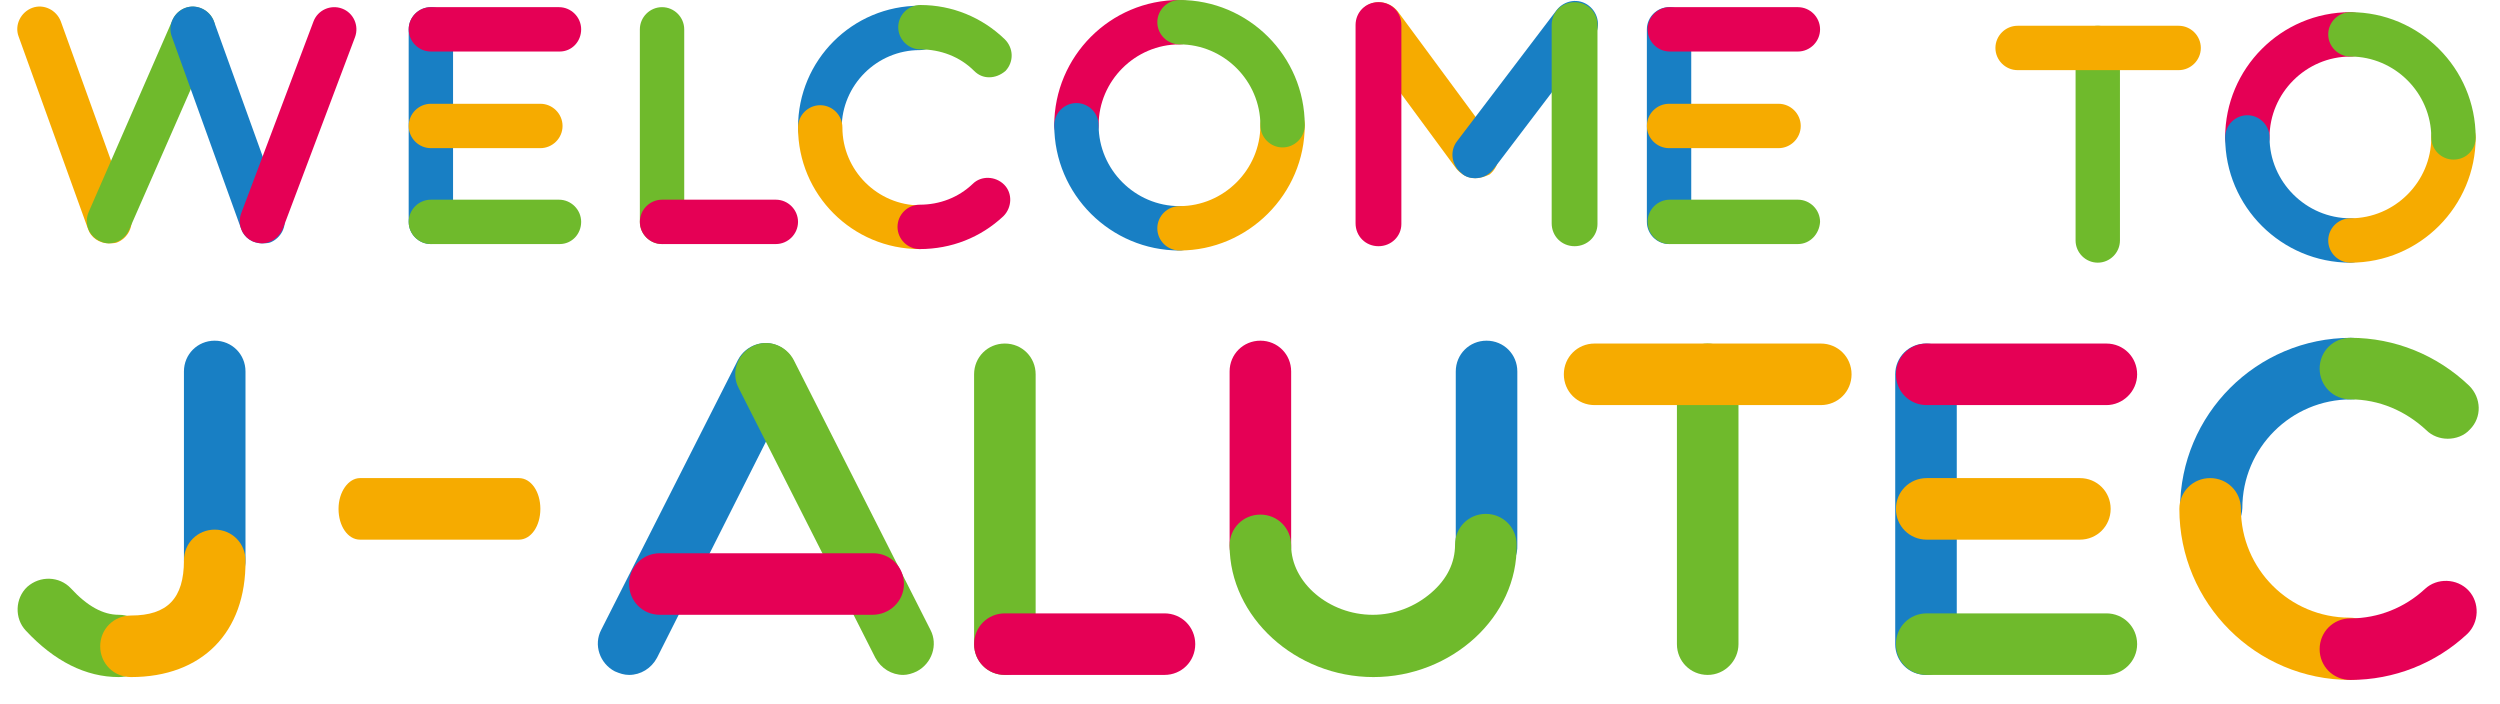 <?xml version="1.0" encoding="utf-8"?>
<!-- Generator: Adobe Illustrator 22.1.0, SVG Export Plug-In . SVG Version: 6.00 Build 0)  -->
<svg version="1.1" id="レイヤー_1" xmlns="http://www.w3.org/2000/svg" xmlns:xlink="http://www.w3.org/1999/xlink" x="0px"
	 y="0px" viewBox="0 0 349.3 98.3" style="enable-background:new 0 0 349.3 98.3;" xml:space="preserve">
<style type="text/css">
	.st0{fill:#E50055;}
	.st1{fill:#187FC4;}
	.st2{fill:#F6AB00;}
	.st3{fill:#6FBA2C;}
</style>
<g>
	<g>
		<g>
			<path class="st0" d="M314,22.3c-1.7,0-3.1-1.4-3.1-3.1c0-9.6,7.8-17.5,17.5-17.5c1.7,0,3.1,1.4,3.1,3.1s-1.4,3.1-3.1,3.1
				c-6.2,0-11.3,5.1-11.3,11.3C317.1,20.9,315.7,22.3,314,22.3z"/>
		</g>
		<g>
			<path class="st1" d="M328.4,36.7c-9.6,0-17.5-7.8-17.5-17.5c0-1.7,1.4-3.1,3.1-3.1s3.1,1.4,3.1,3.1c0,6.2,5.1,11.3,11.3,11.3
				c1.7,0,3.1,1.4,3.1,3.1C331.5,35.3,330.1,36.7,328.4,36.7z"/>
		</g>
		<g>
			<path class="st2" d="M328.4,36.7c-1.7,0-3.1-1.4-3.1-3.1c0-1.7,1.4-3.1,3.1-3.1c6.2,0,11.3-5.1,11.3-11.3c0-1.7,1.4-3.1,3.1-3.1
				s3.1,1.4,3.1,3.1C345.9,28.8,338.1,36.7,328.4,36.7z"/>
		</g>
		<g>
			<path class="st3" d="M342.8,22.3c-1.7,0-3.1-1.4-3.1-3.1c0-6.2-5.1-11.3-11.3-11.3c-1.7,0-3.1-1.4-3.1-3.1s1.4-3.1,3.1-3.1
				c9.6,0,17.5,7.8,17.5,17.5C345.9,20.9,344.6,22.3,342.8,22.3z"/>
		</g>
	</g>
	<g>
		<g>
			<path class="st3" d="M293.1,36.7c-1.7,0-3.1-1.4-3.1-3.1V6.7c0-1.7,1.4-3.1,3.1-3.1c1.7,0,3.1,1.4,3.1,3.1v26.9
				C296.2,35.3,294.8,36.7,293.1,36.7z"/>
		</g>
		<g>
			<path class="st2" d="M304.4,9.8h-22.5c-1.7,0-3.1-1.4-3.1-3.1s1.4-3.1,3.1-3.1h22.5c1.7,0,3.1,1.4,3.1,3.1S306.1,9.8,304.4,9.8z"
				/>
		</g>
	</g>
</g>
<g>
	<g>
		<g>
			<path class="st1" d="M60.2,34.1c-1.7,0-3.1-1.4-3.1-3.1V4.1c0-1.7,1.4-3.1,3.1-3.1s3.1,1.4,3.1,3.1V31
				C63.3,32.7,62,34.1,60.2,34.1z"/>
		</g>
		<g>
			<path class="st0" d="M78.2,7.2H60.2c-1.7,0-3.1-1.4-3.1-3.1S58.5,1,60.2,1h17.9c1.7,0,3.1,1.4,3.1,3.1S79.9,7.2,78.2,7.2z"/>
		</g>
		<g>
			<path class="st3" d="M78.2,34.1H60.2c-1.7,0-3.1-1.4-3.1-3.1c0-1.7,1.4-3.1,3.1-3.1h17.9c1.7,0,3.1,1.4,3.1,3.1
				C81.2,32.7,79.9,34.1,78.2,34.1z"/>
		</g>
		<g>
			<path class="st2" d="M75.5,20.7H60.2c-1.7,0-3.1-1.4-3.1-3.1s1.4-3.1,3.1-3.1h15.3c1.7,0,3.1,1.4,3.1,3.1S77.2,20.7,75.5,20.7z"
				/>
		</g>
	</g>
	<g>
		<g>
			<path class="st1" d="M233.2,34.1c-1.7,0-3.1-1.4-3.1-3.1V4.1c0-1.7,1.4-3.1,3.1-3.1c1.7,0,3.1,1.4,3.1,3.1V31
				C236.3,32.7,235,34.1,233.2,34.1z"/>
		</g>
		<g>
			<path class="st0" d="M251.2,7.2h-17.9c-1.7,0-3.1-1.4-3.1-3.1s1.4-3.1,3.1-3.1h17.9c1.7,0,3.1,1.4,3.1,3.1S252.9,7.2,251.2,7.2z"
				/>
		</g>
		<g>
			<path class="st3" d="M251.2,34.1h-17.9c-1.7,0-3.1-1.4-3.1-3.1c0-1.7,1.4-3.1,3.1-3.1h17.9c1.7,0,3.1,1.4,3.1,3.1
				C254.2,32.7,252.9,34.1,251.2,34.1z"/>
		</g>
		<g>
			<path class="st2" d="M248.5,20.7h-15.3c-1.7,0-3.1-1.4-3.1-3.1s1.4-3.1,3.1-3.1h15.3c1.7,0,3.1,1.4,3.1,3.1
				S250.2,20.7,248.5,20.7z"/>
		</g>
	</g>
	<g>
		<g>
			<path class="st1" d="M114.6,20.9c-1.7,0-3.1-1.4-3.1-3.1c0-9.4,7.6-17,17-17c1.7,0,3.1,1.4,3.1,3.1s-1.4,3.1-3.1,3.1
				c-6,0-10.9,4.9-10.9,10.9C117.6,19.5,116.3,20.9,114.6,20.9z"/>
		</g>
		<g>
			<path class="st2" d="M128.5,34.8c-9.4,0-17-7.6-17-17c0-1.7,1.4-3.1,3.1-3.1c1.7,0,3.1,1.4,3.1,3.1c0,6,4.9,10.9,10.9,10.9
				c1.7,0,3.1,1.4,3.1,3.1S130.2,34.8,128.5,34.8z"/>
		</g>
		<g>
			<path class="st0" d="M128.5,34.8c-1.7,0-3.1-1.4-3.1-3.1s1.4-3.1,3.1-3.1c2.8,0,5.4-1,7.4-2.9c1.2-1.2,3.2-1.1,4.4,0.1
				c1.2,1.2,1.1,3.2-0.1,4.4C137,33.2,132.9,34.8,128.5,34.8z"/>
		</g>
		<g>
			<path class="st3" d="M138.2,10.8c-0.8,0-1.5-0.3-2.1-0.9c-2-2-4.7-3-7.5-3c-1.7,0-3.1-1.4-3.1-3.1s1.4-3.1,3.1-3.1
				c4.4,0,8.6,1.7,11.8,4.8c1.2,1.2,1.3,3.1,0.1,4.4C139.8,10.5,139,10.8,138.2,10.8z"/>
		</g>
	</g>
	<g>
		<g>
			<path class="st0" d="M150.4,20.6c-1.7,0-3.1-1.4-3.1-3.1c0-9.6,7.8-17.5,17.5-17.5c1.7,0,3.1,1.4,3.1,3.1s-1.4,3.1-3.1,3.1
				c-6.2,0-11.3,5.1-11.3,11.3C153.5,19.2,152.1,20.6,150.4,20.6z"/>
		</g>
		<g>
			<path class="st1" d="M164.8,35c-9.6,0-17.5-7.8-17.5-17.5c0-1.7,1.4-3.1,3.1-3.1c1.7,0,3.1,1.4,3.1,3.1c0,6.2,5.1,11.3,11.3,11.3
				c1.7,0,3.1,1.4,3.1,3.1S166.5,35,164.8,35z"/>
		</g>
		<g>
			<path class="st2" d="M164.8,35c-1.7,0-3.1-1.4-3.1-3.1s1.4-3.1,3.1-3.1c6.2,0,11.3-5.1,11.3-11.3c0-1.7,1.4-3.1,3.1-3.1
				c1.7,0,3.1,1.4,3.1,3.1C182.3,27.1,174.4,35,164.8,35z"/>
		</g>
		<g>
			<path class="st3" d="M179.2,20.6c-1.7,0-3.1-1.4-3.1-3.1c0-6.2-5.1-11.3-11.3-11.3c-1.7,0-3.1-1.4-3.1-3.1s1.4-3.1,3.1-3.1
				c9.6,0,17.5,7.8,17.5,17.5C182.3,19.2,180.9,20.6,179.2,20.6z"/>
		</g>
	</g>
	<g>
		<g>
			<path class="st3" d="M92.5,34.1c-1.7,0-3.1-1.4-3.1-3.1V4.1c0-1.7,1.4-3.1,3.1-3.1c1.7,0,3.1,1.4,3.1,3.1V31
				C95.6,32.7,94.2,34.1,92.5,34.1z"/>
		</g>
		<g>
			<path class="st0" d="M108.4,34.1H92.5c-1.7,0-3.1-1.4-3.1-3.1c0-1.7,1.4-3.1,3.1-3.1h15.9c1.7,0,3.1,1.4,3.1,3.1
				C111.5,32.7,110.1,34.1,108.4,34.1z"/>
		</g>
	</g>
	<g>
		<g>
			<path class="st2" d="M15.2,34c-1.3,0-2.5-0.8-2.9-2L2.6,5.1c-0.6-1.6,0.3-3.4,1.9-4c1.6-0.6,3.4,0.3,4,1.9l9.7,26.9
				c0.6,1.6-0.3,3.4-1.9,4C15.9,34,15.6,34,15.2,34z"/>
		</g>
		<g>
			<path class="st3" d="M15.2,34c-0.4,0-0.8-0.1-1.2-0.3c-1.6-0.7-2.3-2.5-1.6-4.1L24.1,2.8c0.7-1.6,2.5-2.3,4.1-1.6
				c1.6,0.7,2.3,2.5,1.6,4.1L18,32.2C17.5,33.3,16.4,34,15.2,34z"/>
		</g>
		<g>
			<path class="st1" d="M36.6,34c-1.3,0-2.5-0.8-2.9-2L24,5.1c-0.6-1.6,0.3-3.4,1.9-4c1.6-0.6,3.4,0.3,4,1.9l9.7,26.9
				c0.6,1.6-0.3,3.4-1.9,4C37.3,34,36.9,34,36.6,34z"/>
		</g>
		<g>
			<path class="st0" d="M36.6,34c-0.4,0-0.7-0.1-1.1-0.2c-1.6-0.6-2.4-2.4-1.8-4L43.8,3c0.6-1.6,2.4-2.4,4-1.8
				c1.6,0.6,2.4,2.4,1.8,4L39.5,32C39,33.2,37.8,34,36.6,34z"/>
		</g>
	</g>
	<g>
		<g>
			<path class="st2" d="M206.1,24.9c-1,0-1.9-0.5-2.6-1.3L190.1,5.4c-1-1.4-0.7-3.4,0.7-4.5c1.4-1,3.4-0.7,4.5,0.7l13.5,18.3
				c1,1.4,0.7,3.4-0.7,4.5C207.4,24.7,206.8,24.9,206.1,24.9z"/>
		</g>
		<g>
			<path class="st1" d="M206.1,24.9c-0.7,0-1.4-0.2-1.9-0.7c-1.4-1.1-1.7-3.1-0.6-4.5l13.9-18.3c1.1-1.4,3.1-1.7,4.5-0.6
				c1.4,1.1,1.7,3.1,0.6,4.5l-13.9,18.3C208,24.5,207.1,24.9,206.1,24.9z"/>
		</g>
		<g>
			<path class="st3" d="M220,34.4c-1.8,0-3.2-1.4-3.2-3.2V3.5c0-1.8,1.4-3.2,3.2-3.2c1.8,0,3.2,1.4,3.2,3.2v27.8
				C223.2,33,221.8,34.4,220,34.4z"/>
		</g>
		<g>
			<path class="st0" d="M192.6,34.4c-1.8,0-3.2-1.4-3.2-3.2V3.5c0-1.8,1.4-3.2,3.2-3.2s3.2,1.4,3.2,3.2v27.8
				C195.8,33,194.4,34.4,192.6,34.4z"/>
		</g>
	</g>
</g>
<g>
	<g>
		<g>
			<g>
				<path class="st1" d="M87.9,94.3c-0.7,0-1.3-0.2-2-0.5c-2.1-1.1-3-3.7-1.9-5.8l19.1-37.7c1.1-2.1,3.7-3,5.8-1.9
					c2.1,1.1,3,3.7,1.9,5.8L91.8,91.9C91,93.4,89.5,94.3,87.9,94.3z"/>
			</g>
			<g>
				<path class="st3" d="M126.2,94.3c-1.6,0-3.1-0.9-3.9-2.4l-19.1-37.7c-1.1-2.1-0.2-4.7,1.9-5.8c2.1-1.1,4.7-0.2,5.8,1.9L130,88
					c1.1,2.1,0.2,4.7-1.9,5.8C127.5,94.1,126.8,94.3,126.2,94.3z"/>
			</g>
		</g>
		<g>
			<path class="st0" d="M121.9,85.9H92.2c-2.4,0-4.3-1.9-4.3-4.3s1.9-4.3,4.3-4.3h29.8c2.4,0,4.3,1.9,4.3,4.3S124.3,85.9,121.9,85.9
				z"/>
		</g>
	</g>
	<g>
		<g>
			<path class="st1" d="M308.9,75.4c-2.4,0-4.3-1.9-4.3-4.3c0-13.2,10.7-23.9,23.9-23.9c2.4,0,4.3,1.9,4.3,4.3
				c0,2.4-1.9,4.3-4.3,4.3c-8.4,0-15.2,6.8-15.2,15.2C313.2,73.5,311.2,75.4,308.9,75.4z"/>
		</g>
		<g>
			<path class="st2" d="M328.4,95c-13.2,0-23.9-10.7-23.9-23.9c0-2.4,1.9-4.3,4.3-4.3c2.4,0,4.3,1.9,4.3,4.3
				c0,8.4,6.8,15.2,15.2,15.2c2.4,0,4.3,1.9,4.3,4.3C332.8,93.1,330.8,95,328.4,95z"/>
		</g>
		<g>
			<path class="st0" d="M328.4,95c-2.4,0-4.3-1.9-4.3-4.3c0-2.4,1.9-4.3,4.3-4.3c3.9,0,7.6-1.5,10.4-4.1c1.7-1.6,4.5-1.5,6.1,0.2
				c1.6,1.7,1.5,4.5-0.2,6.1C340.3,92.7,334.5,95,328.4,95z"/>
		</g>
		<g>
			<path class="st3" d="M342,61.3c-1.1,0-2.2-0.4-3-1.2c-2.9-2.7-6.6-4.3-10.6-4.3c-2.4,0-4.3-1.9-4.3-4.3c0-2.4,1.9-4.3,4.3-4.3
				c6.2,0,12.1,2.4,16.6,6.7c1.7,1.7,1.8,4.4,0.1,6.1C344.3,60.9,343.1,61.3,342,61.3z"/>
		</g>
	</g>
	<g>
		<g>
			<path class="st3" d="M140.4,94.3c-2.4,0-4.3-1.9-4.3-4.3V52.3c0-2.4,1.9-4.3,4.3-4.3s4.3,1.9,4.3,4.3V90
				C144.7,92.3,142.8,94.3,140.4,94.3z"/>
		</g>
		<g>
			<path class="st0" d="M162.7,94.3h-22.3c-2.4,0-4.3-1.9-4.3-4.3s1.9-4.3,4.3-4.3h22.3c2.4,0,4.3,1.9,4.3,4.3
				S165.1,94.3,162.7,94.3z"/>
		</g>
	</g>
	<g>
		<g>
			<path class="st1" d="M30,82.6c-2.4,0-4.3-1.9-4.3-4.3V51.9c0-2.4,1.9-4.3,4.3-4.3s4.3,1.9,4.3,4.3v26.3
				C34.4,80.7,32.4,82.6,30,82.6z"/>
		</g>
		<g>
			<path class="st3" d="M16.6,94.6c-4.6,0-9-2.2-13-6.5C2,86.4,2.1,83.6,3.8,82c1.8-1.6,4.5-1.5,6.1,0.2c2.3,2.5,4.5,3.7,6.7,3.7
				c2.4,0,4.3,1.9,4.3,4.3C20.9,92.7,19,94.6,16.6,94.6z"/>
		</g>
		<g>
			<path class="st2" d="M18.3,94.6c-2.4,0-4.3-1.9-4.3-4.3c0-2.4,1.9-4.3,4.3-4.3c5.1,0,7.4-2.4,7.4-7.7c0-2.4,1.9-4.3,4.3-4.3
				s4.3,1.9,4.3,4.3C34.4,88.4,28.2,94.6,18.3,94.6z"/>
		</g>
	</g>
	<g>
		<g>
			<path class="st0" d="M176.1,80.6c-2.4,0-4.3-1.9-4.3-4.3V51.9c0-2.4,1.9-4.3,4.3-4.3c2.4,0,4.3,1.9,4.3,4.3v24.3
				C180.5,78.6,178.5,80.6,176.1,80.6z"/>
		</g>
		<g>
			<path class="st1" d="M207.7,80.6c-2.4,0-4.3-1.9-4.3-4.3V51.9c0-2.4,1.9-4.3,4.3-4.3s4.3,1.9,4.3,4.3v24.3
				C212.1,78.6,210.1,80.6,207.7,80.6z"/>
		</g>
		<g>
			<path class="st3" d="M191.9,94.6c-10.9,0-20.1-8.4-20.1-18.4c0-2.4,1.9-4.3,4.3-4.3c2.4,0,4.3,1.9,4.3,4.3
				c0,5.2,5.3,9.7,11.4,9.7c3,0,5.9-1.1,8.2-3.1c2.2-1.9,3.3-4.2,3.3-6.7c0-2.4,1.9-4.3,4.3-4.3s4.3,1.9,4.3,4.3
				C212.1,86.2,202.8,94.6,191.9,94.6z"/>
		</g>
	</g>
	<g>
		<g>
			<path class="st3" d="M238.6,94.3c-2.4,0-4.3-1.9-4.3-4.3V52.3c0-2.4,1.9-4.3,4.3-4.3s4.3,1.9,4.3,4.3V90
				C242.9,92.3,241,94.3,238.6,94.3z"/>
		</g>
		<g>
			<path class="st2" d="M254.4,56.6h-31.6c-2.4,0-4.3-1.9-4.3-4.3c0-2.4,1.9-4.3,4.3-4.3h31.6c2.4,0,4.3,1.9,4.3,4.3
				C258.7,54.7,256.8,56.6,254.4,56.6z"/>
		</g>
	</g>
	<g>
		<g>
			<path class="st1" d="M269.1,94.3c-2.4,0-4.3-1.9-4.3-4.3V52.3c0-2.4,1.9-4.3,4.3-4.3s4.3,1.9,4.3,4.3V90
				C273.5,92.3,271.5,94.3,269.1,94.3z"/>
		</g>
		<g>
			<path class="st0" d="M294.3,56.6h-25.1c-2.4,0-4.3-1.9-4.3-4.3c0-2.4,1.9-4.3,4.3-4.3h25.1c2.4,0,4.3,1.9,4.3,4.3
				C298.6,54.7,296.6,56.6,294.3,56.6z"/>
		</g>
		<g>
			<path class="st3" d="M294.3,94.3h-25.1c-2.4,0-4.3-1.9-4.3-4.3s1.9-4.3,4.3-4.3h25.1c2.4,0,4.3,1.9,4.3,4.3
				S296.6,94.3,294.3,94.3z"/>
		</g>
		<g>
			<path class="st2" d="M290.6,75.4h-21.4c-2.4,0-4.3-1.9-4.3-4.3s1.9-4.3,4.3-4.3h21.4c2.4,0,4.3,1.9,4.3,4.3S293,75.4,290.6,75.4z
				"/>
		</g>
	</g>
	<g>
		<path class="st2" d="M72.5,75.4H50.3c-1.7,0-3-1.9-3-4.3s1.4-4.3,3-4.3h22.2c1.7,0,3,1.9,3,4.3S74.2,75.4,72.5,75.4z"/>
	</g>
</g>
</svg>
